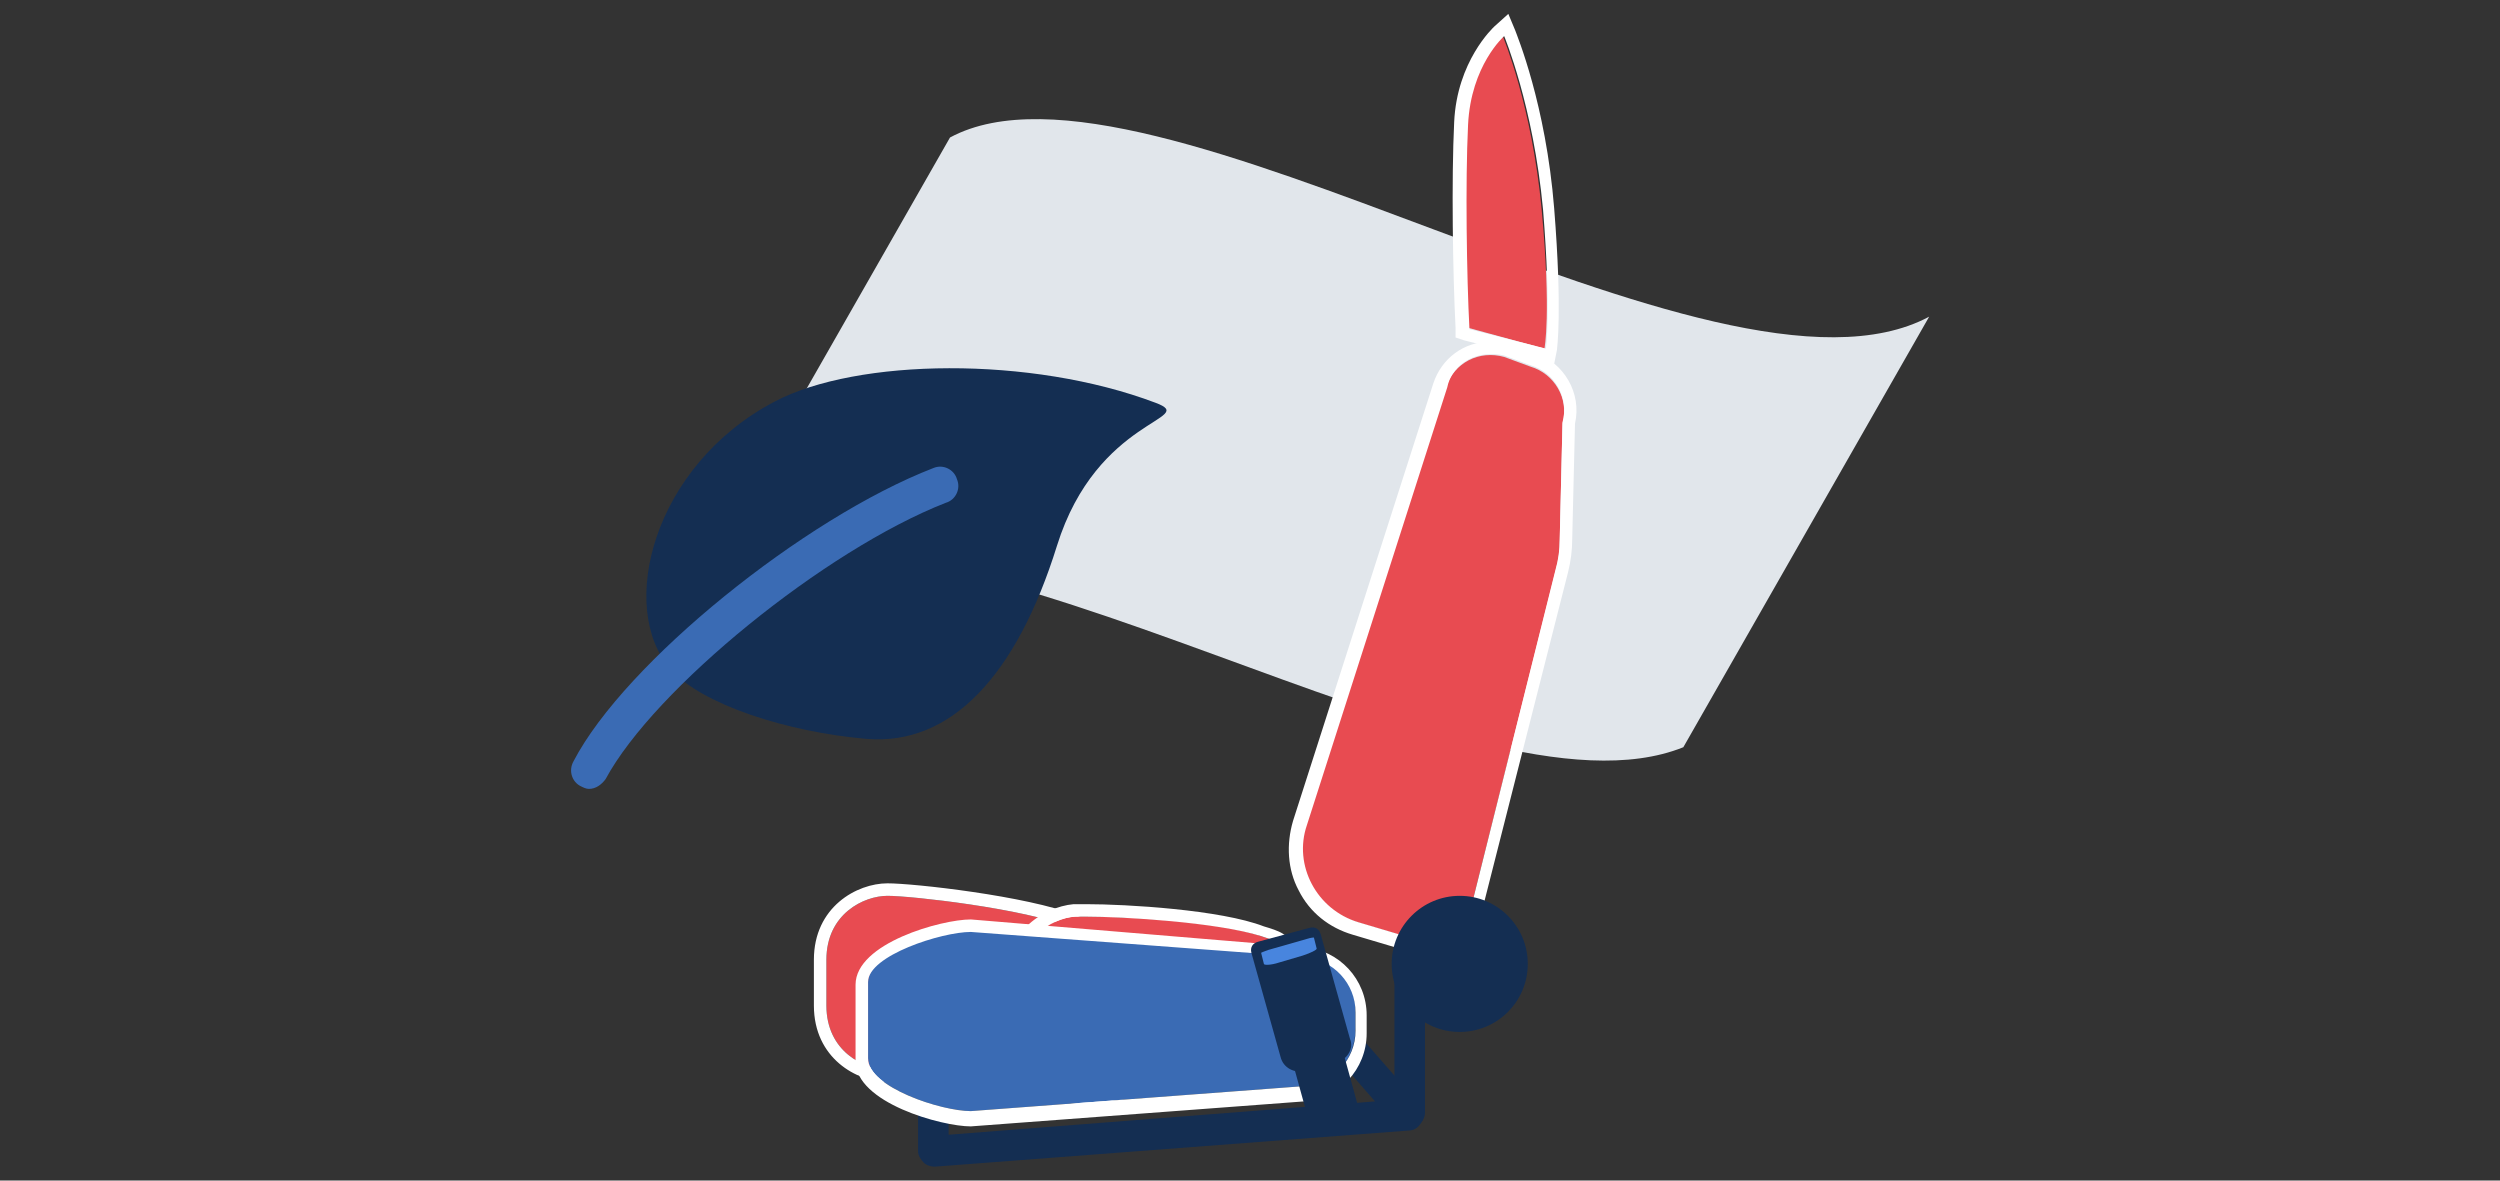 <?xml version="1.0" encoding="utf-8"?>
<!-- Generator: Adobe Illustrator 19.1.0, SVG Export Plug-In . SVG Version: 6.00 Build 0)  -->
<svg version="1.1" xmlns="http://www.w3.org/2000/svg" xmlns:xlink="http://www.w3.org/1999/xlink" x="0px" y="0px"
	 viewBox="0 0 180 85" style="enable-background:new 0 0 180 85;" xml:space="preserve">
<rect x="0" y="0" width="180" height="85" fill="#333333" stroke="none"/>
<g id="BG">
</g>
<g id="Layer_1">
	<g>
		<path style="fill:#E1E6EB;" d="M121.2,53.8C105.8,60,69.7,34,50.7,40.9l17.7-31c14.3-7.7,55.2,21.1,70.5,12.9L121.2,53.8z"/>
		<g>
			<g>
				<path style="fill:#E84B51;" d="M101.4,67.5l-3.7-1.1c-3-0.9-4.7-4.1-3.7-7l10.1-31.5c0.6-1.8,2.4-2.7,4.2-2.2l1.9,0.7
					c1.7,0.5,2.8,2.3,2.3,4.1l-0.2,8.4c0,0.8-0.1,1.5-0.3,2.2L106,65C105.4,67,103.3,68.1,101.4,67.5z"/>
				<path style="fill:#FFFFFF;" d="M107.3,25.5c0.3,0,0.6,0,1,0.1l1.9,0.7c1.7,0.5,2.8,2.3,2.3,4.1l-0.2,8.4c0,0.8-0.1,1.5-0.3,2.2
					L106,65c-0.4,1.6-1.9,2.7-3.5,2.7c-0.3,0-0.7,0-1-0.2l-3.7-1.1c-3-0.9-4.7-4.1-3.7-7l10.1-31.5
					C104.5,26.4,105.9,25.5,107.3,25.5 M107.3,24.6L107.3,24.6c-1.9,0-3.5,1.2-4.1,3L93.1,59.1c-0.5,1.7-0.4,3.5,0.4,5
					c0.8,1.6,2.2,2.7,3.9,3.2l3.7,1.1c0.4,0.1,0.9,0.2,1.3,0.2c2.1,0,3.9-1.4,4.4-3.4l6.1-24c0.2-0.8,0.3-1.6,0.3-2.4l0.2-8.3
					c0.5-2.2-0.8-4.4-2.9-5.1l-1.9-0.7l0,0l0,0C108.1,24.7,107.7,24.6,107.3,24.6L107.3,24.6z"/>
			</g>
			<g>
				<path style="fill:#E84B51;" d="M105.7,23.6c-0.2-3.8-0.3-10.6-0.1-14.7c0.2-4.1,2.6-6.3,2.6-6.3s2.1,5,2.8,12.5s0.2,10,0.2,10
					L105.7,23.6z"/>
				<path style="fill:#FFFFFF;" d="M108.3,2.6c0,0,2.1,5,2.8,12.5c0.6,7.4,0.2,10,0.2,10l-5.5-1.4c-0.2-3.8-0.3-10.6-0.1-14.7
					C105.9,4.7,108.3,2.6,108.3,2.6 M108.6,1l-1,0.9c-0.1,0.1-2.7,2.5-2.9,6.9c-0.2,4.1-0.1,10.9,0.1,14.8l0,0.7l0.6,0.2l5.5,1.4
					l1,0.3l0.2-1c0-0.1,0.4-2.7-0.2-10.2c-0.6-7.5-2.7-12.5-2.8-12.8L108.6,1L108.6,1z"/>
			</g>
			<circle style="fill:#142E52;" cx="105.1" cy="69.4" r="4.9"/>
			<path style="fill:#142E52;" d="M101.5,81.2c-0.6,0-1.1-0.5-1.1-1.1V69.4c0-0.6,0.5-1.1,1.1-1.1c0.6,0,1.1,0.5,1.1,1.1v10.7
				C102.6,80.7,102.1,81.2,101.5,81.2z"/>
			<path style="fill:#142E52;" d="M67.3,84c-0.3,0-0.6-0.1-0.8-0.3c-0.2-0.2-0.4-0.5-0.4-0.8v-4.4c0-0.6,0.5-1.1,1.1-1.1
				c0.6,0,1.1,0.5,1.1,1.1v3.2l30.7-2.4l-4.8-5.5c-0.4-0.5-0.4-1.2,0.1-1.6c0.5-0.4,1.2-0.4,1.6,0.1l6.3,7.2
				c0.3,0.3,0.4,0.8,0.2,1.2c-0.2,0.4-0.5,0.7-1,0.7L67.3,84C67.3,84,67.3,84,67.3,84z"/>
			<g>
				<path style="fill:#E84B51;" d="M80.3,72.4c0.2,1.2,0.3,0.9-3.1,2.3c-3.5,1.4-11.6,2.3-13.3,2.3c-1.7,0-4.4-1.3-4.4-4.6v-3.3
					c0-3.3,2.7-4.6,4.4-4.6c1.7,0,9.8,0.9,13.3,2.3c3.5,1.4,3.3,1.1,3.1,2.3C80.1,69.9,80.1,71.6,80.3,72.4z"/>
				<path style="fill:#FFFFFF;" d="M63.9,64.5c1.7,0,9.8,0.9,13.3,2.3s3.3,1.1,3.1,2.3c-0.1,0.8-0.1,2.5,0,3.3
					c0.2,1.2,0.3,0.9-3.1,2.3c-3.5,1.4-11.6,2.3-13.3,2.3s-4.4-1.3-4.4-4.6v-3.3C59.5,65.8,62.2,64.5,63.9,64.5 M63.9,63.6
					c-2.2,0-5.3,1.7-5.3,5.5v3.3c0,3.8,3.1,5.5,5.3,5.5c1.9,0,10.1-1,13.6-2.4c0.5-0.2,0.9-0.3,1.2-0.5c2.1-0.8,2.8-1.1,2.5-2.7
					l0-0.1c-0.1-0.7-0.1-2.3,0-3l0-0.1c0.3-1.6-0.4-1.9-2.5-2.7c-0.3-0.1-0.7-0.3-1.2-0.5C73.9,64.5,65.8,63.6,63.9,63.6L63.9,63.6z
					"/>
			</g>
			<g>
				<path style="fill:#E84B51;" d="M89.5,72.4c0.3,1.2,5.2,1.3,1.8,2.9s-11.4,3.1-13.1,3.2c-1.7,0.1-4.5-1-4.7-4.3l-0.2-3.3
					c-0.2-3.2,2.4-4.8,4.1-4.9c1.7-0.1,9.9,0.2,13.4,1.4c3.5,1.1-1.4,0.5-1.5,1.7C89.2,69.9,89.3,71.6,89.5,72.4z"/>
				<path style="fill:#FFFFFF;" d="M78.2,66c2.7,0,9.4,0.4,12.6,1.4c3.5,1.1-1.4,0.5-1.5,1.7c-0.1,0.8,0,2.5,0.2,3.3
					c0.3,1.2,5.2,1.3,1.8,2.9s-11.4,3.1-13.1,3.2c-0.1,0-0.2,0-0.2,0c-1.7,0-4.2-1.2-4.5-4.3l-0.2-3.3c-0.2-3.2,2.4-4.8,4.1-4.9
					C77.6,66,77.9,66,78.2,66 M78.2,65.1L78.2,65.1c-0.4,0-0.7,0-0.9,0c-2.2,0.2-5.2,2.1-4.9,5.9l0.2,3.3c0.1,2.1,1.2,3.3,2,4
					c1,0.7,2.2,1.2,3.3,1.2c0.1,0,0.2,0,0.3,0c1.9-0.1,10-1.6,13.4-3.3c0.9-0.4,1.7-0.9,1.7-1.8c0-1-1-1.3-2-1.7
					c-0.3-0.1-0.9-0.3-1.1-0.5c-0.1-0.7-0.2-1.9-0.2-2.6c0.3-0.1,0.9-0.2,1.2-0.3c0.8-0.1,1.6-0.3,1.7-1.1c0.1-0.9-0.9-1.2-1.9-1.5
					C87.9,65.5,81.1,65.1,78.2,65.1L78.2,65.1z"/>
			</g>
			<g>
				<path style="fill:#3A6BB4;" d="M93.9,78.2l-24,1.8c-2.1,0-7.4-1.7-7.4-3.8v-5.5c0-2.1,5.3-3.8,7.4-3.8l24,1.8
					c2.1,0.2,3.7,1.9,3.7,4v1.3C97.6,76.3,96,78.1,93.9,78.2z"/>
				<path style="fill:#FFFFFF;" d="M69.9,67.1l24,1.8c2.1,0.2,3.7,1.9,3.7,4v1.3c0,2.1-1.6,3.8-3.7,4l-24,1.8
					c-2.1,0-7.4-1.7-7.4-3.8v-5.5C62.5,68.8,67.8,67.1,69.9,67.1 M69.9,66.2L69.9,66.2c-2.1,0-8.3,1.7-8.3,4.7v5.5
					c0,3,6.2,4.7,8.3,4.7h0l0,0l24-1.8c2.5-0.2,4.5-2.3,4.5-4.9v-1.3c0-2.6-2-4.7-4.5-4.9L69.9,66.2L69.9,66.2L69.9,66.2z"/>
			</g>
			<g>
				<path style="fill:#142E52;" d="M96.2,76.5L94,77.1c-0.8,0.2-1.6-0.2-1.8-1l-2.1-7.5c-0.1-0.4,0.1-0.7,0.5-0.8l3.7-1
					c0.4-0.1,0.7,0.1,0.8,0.5l2.1,7.5C97.5,75.5,97,76.3,96.2,76.5z"/>
				
					<rect x="91.7" y="75.1" transform="matrix(0.266 0.964 -0.964 0.266 143.98 -35.267)" style="fill:#142E52;" width="6.9" height="3.7"/>
				<path style="fill:#4885DE;" d="M93.8,68.8l-1.7,0.5c-0.6,0.2-1.1,0.2-1.1,0.1l-0.2-0.8c0,0,0.2-0.1,0.5-0.2l2.8-0.8
					c0.3-0.1,0.5-0.1,0.5-0.1l0.2,0.8C94.8,68.4,94.4,68.6,93.8,68.8z"/>
			</g>
		</g>
		<g>
			<path style="fill:#142E52;" d="M55.8,28.9c5.9-3.1,18.4-3.3,27.4,0.1c3.2,1.2-4.2,1-7.1,10.3s-7.6,14.4-13.7,13.9
				c-5.8-0.5-11.9-2.5-14.1-5C44.4,43.8,47,33.5,55.8,28.9z"/>
			<path style="fill:#3A6BB4;" d="M42.4,56.8c-0.2,0-0.4-0.1-0.6-0.2c-0.6-0.3-0.9-1.1-0.5-1.8c3.7-7.1,16.6-17.5,25.9-21.1
				c0.7-0.3,1.5,0.1,1.7,0.8c0.3,0.7-0.1,1.5-0.8,1.7c-8.7,3.4-21,13.4-24.5,19.9C43.3,56.5,42.9,56.8,42.4,56.8z"/>
		</g>
	</g>
</g>
<g id="_x31_7_col_GUIDES" style="display:none;">
</g>
</svg>
